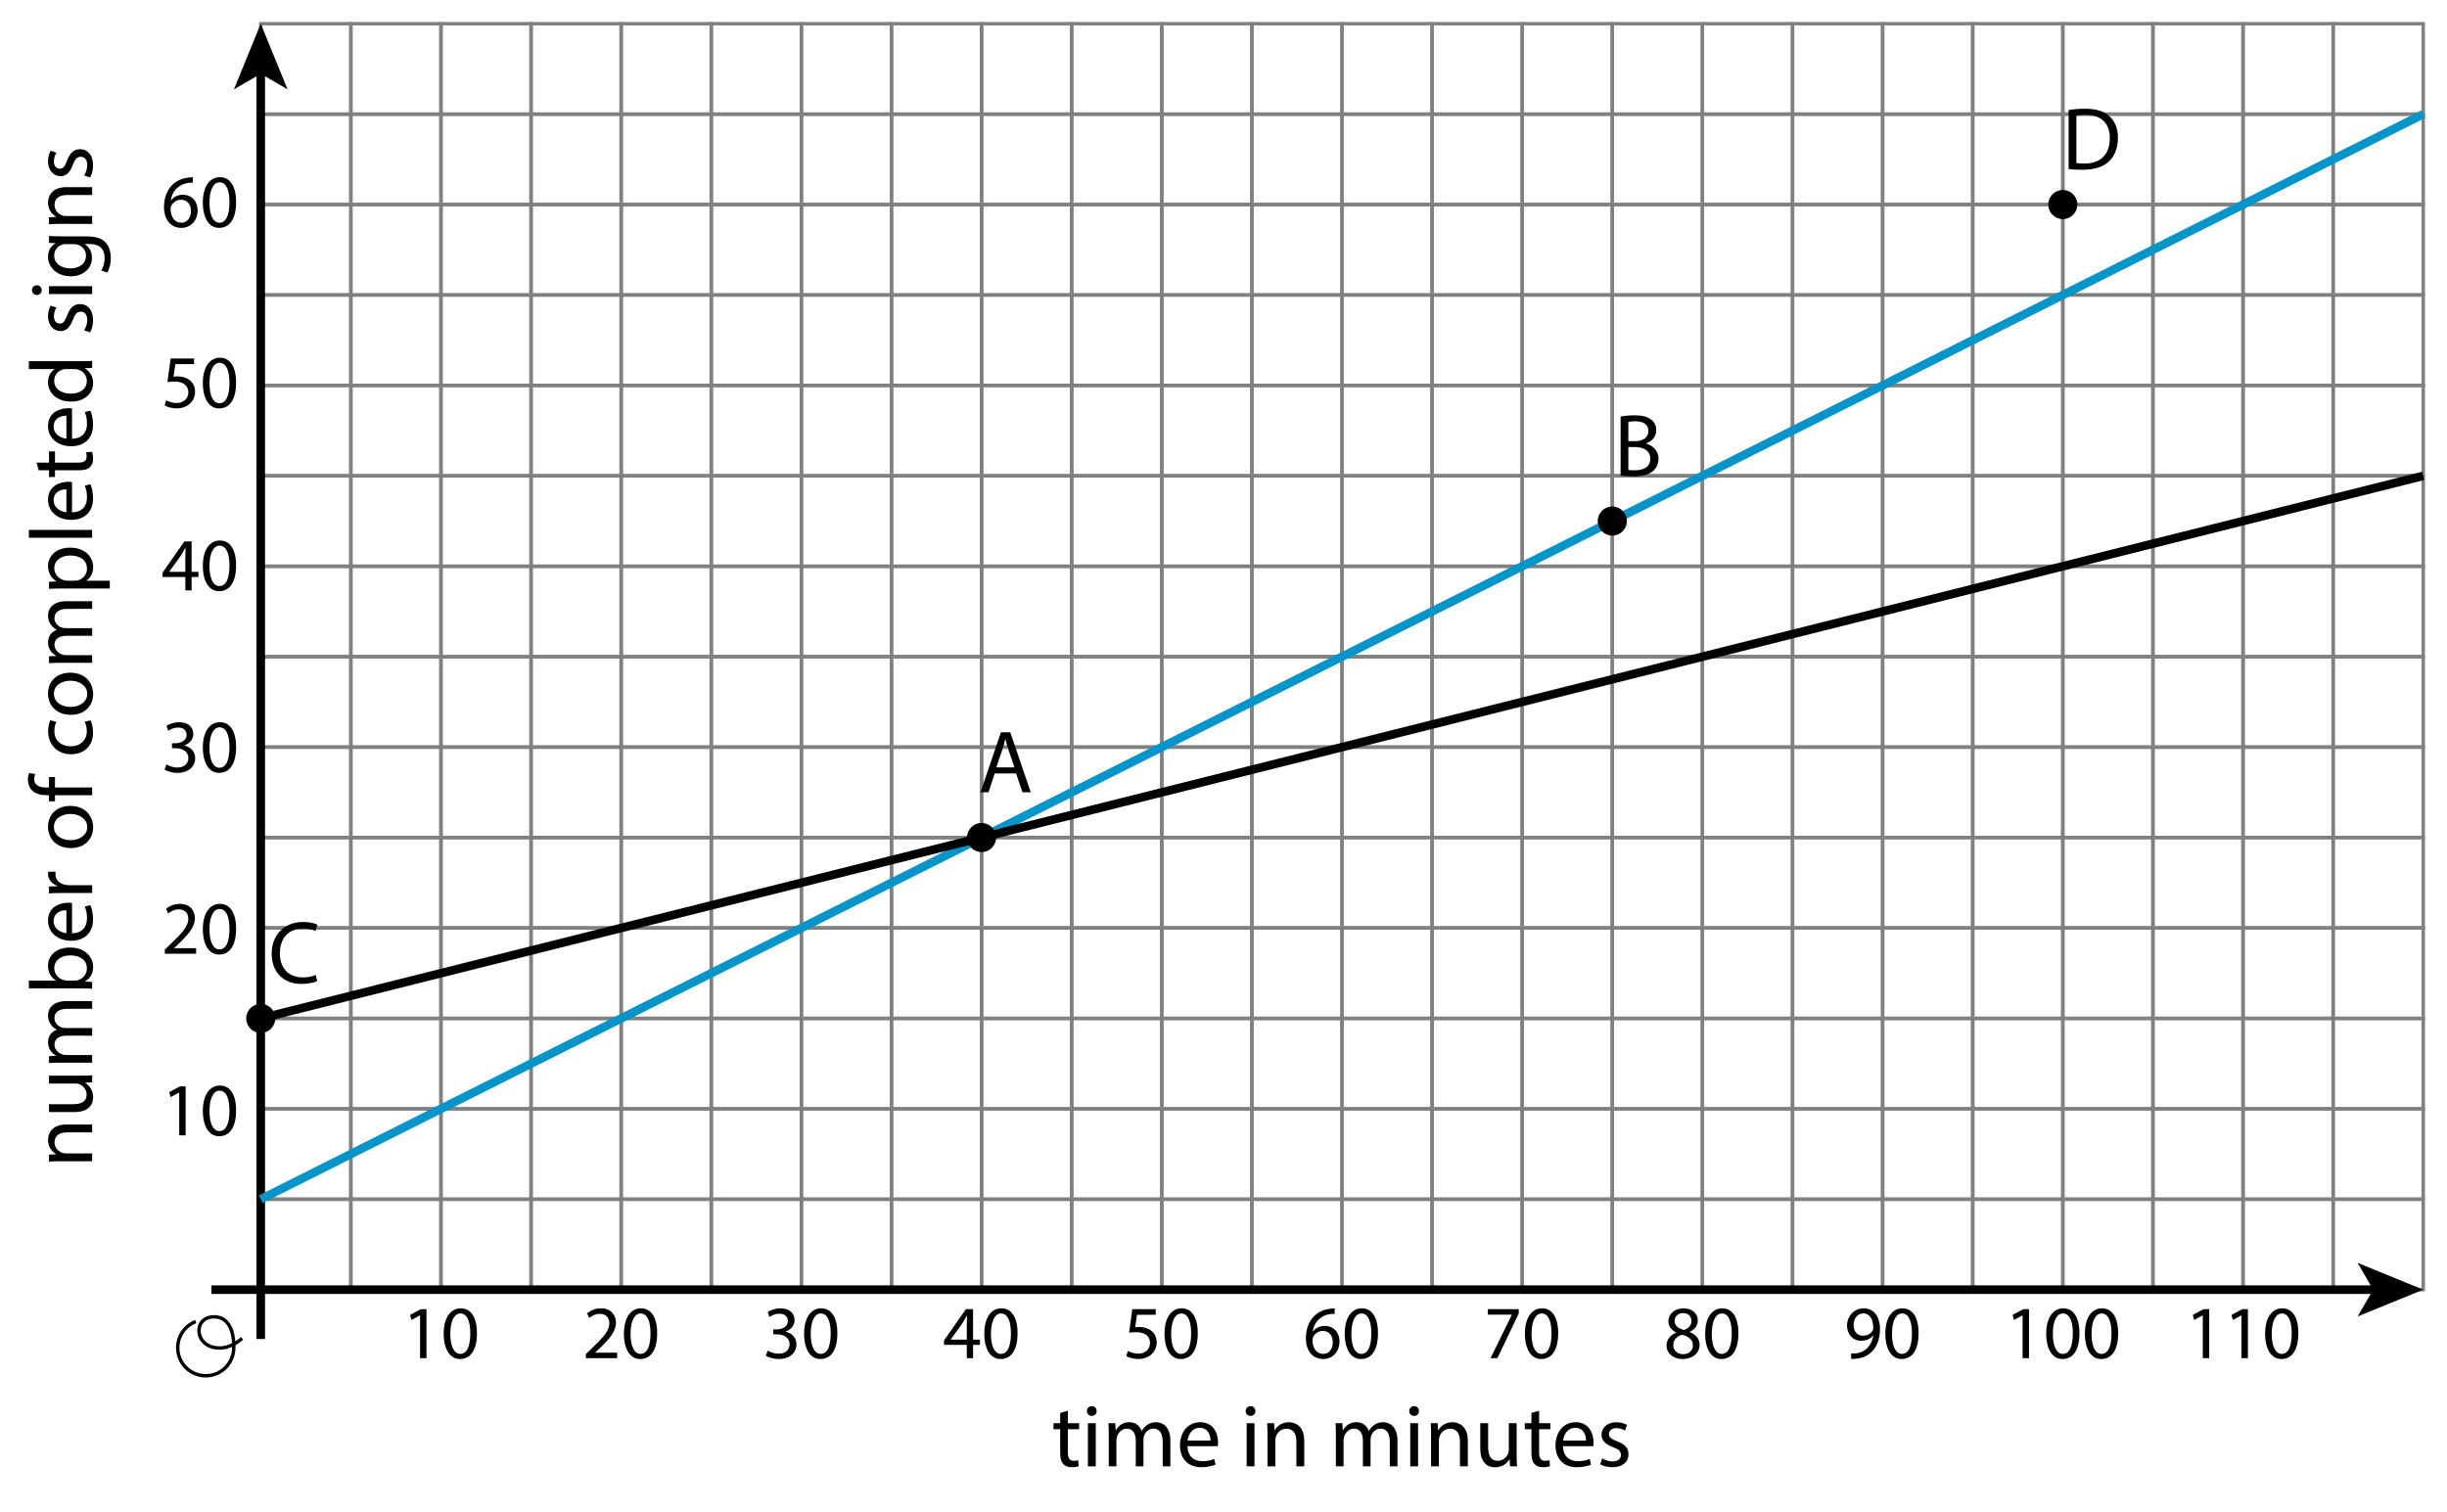 <?xml version="1.0" encoding="utf-8"?>
<!-- Generator: Adobe Illustrator 23.0.3, SVG Export Plug-In . SVG Version: 6.00 Build 0)  -->
<svg version="1.1" xmlns="http://www.w3.org/2000/svg" xmlns:xlink="http://www.w3.org/1999/xlink" x="0px" y="0px"
	 viewBox="0 0 356.88 220.56" style="enable-background:new 0 0 356.88 220.56;" xml:space="preserve">
<style type="text/css">
	.st0{fill:none;stroke:#808080;stroke-width:0.5;stroke-miterlimit:10;}
	.st1{fill:none;stroke:#000000;stroke-width:1.25;stroke-miterlimit:10;}
	.st2{fill:none;stroke:#0695C8;stroke-width:1.25;stroke-miterlimit:10;}
	.st3{fill:none;stroke:#000000;stroke-width:0.5;stroke-miterlimit:10;}
</style>
<g id="Artwork">
	<g>
		<rect x="38.029" y="3.458" class="st0" width="13.141" height="13.19"/>
		<rect x="51.17" y="3.458" class="st0" width="13.141" height="13.19"/>
		<rect x="64.311" y="3.458" class="st0" width="13.141" height="13.19"/>
		<rect x="77.452" y="3.458" class="st0" width="13.141" height="13.19"/>
		<rect x="90.593" y="3.458" class="st0" width="13.141" height="13.19"/>
		<rect x="103.734" y="3.458" class="st0" width="13.141" height="13.19"/>
		<rect x="116.875" y="3.458" class="st0" width="13.141" height="13.19"/>
		<rect x="130.016" y="3.458" class="st0" width="13.141" height="13.19"/>
		<rect x="143.157" y="3.458" class="st0" width="13.141" height="13.19"/>
		<rect x="156.298" y="3.458" class="st0" width="13.141" height="13.19"/>
		<rect x="169.439" y="3.458" class="st0" width="13.141" height="13.19"/>
		<rect x="182.581" y="3.458" class="st0" width="13.141" height="13.19"/>
		<rect x="195.722" y="3.458" class="st0" width="13.141" height="13.19"/>
		<rect x="208.863" y="3.458" class="st0" width="13.141" height="13.19"/>
		<rect x="222.004" y="3.458" class="st0" width="13.141" height="13.19"/>
		<rect x="235.145" y="3.458" class="st0" width="13.141" height="13.19"/>
		<rect x="248.286" y="3.458" class="st0" width="13.141" height="13.19"/>
		<rect x="261.427" y="3.458" class="st0" width="13.141" height="13.19"/>
		<rect x="274.568" y="3.458" class="st0" width="13.141" height="13.19"/>
		<rect x="287.709" y="3.458" class="st0" width="13.141" height="13.19"/>
		<rect x="300.85" y="3.458" class="st0" width="13.141" height="13.19"/>
		<rect x="313.991" y="3.458" class="st0" width="13.141" height="13.19"/>
		<rect x="327.132" y="3.458" class="st0" width="13.141" height="13.19"/>
		<rect x="340.273" y="3.458" class="st0" width="13.141" height="13.19"/>
		<rect x="38.029" y="16.648" class="st0" width="13.141" height="13.19"/>
		<rect x="51.17" y="16.648" class="st0" width="13.141" height="13.19"/>
		<rect x="64.311" y="16.648" class="st0" width="13.141" height="13.19"/>
		<rect x="77.452" y="16.648" class="st0" width="13.141" height="13.19"/>
		<rect x="90.593" y="16.648" class="st0" width="13.141" height="13.19"/>
		<rect x="103.734" y="16.648" class="st0" width="13.141" height="13.19"/>
		<rect x="116.875" y="16.648" class="st0" width="13.141" height="13.19"/>
		<rect x="130.016" y="16.648" class="st0" width="13.141" height="13.19"/>
		<rect x="143.157" y="16.648" class="st0" width="13.141" height="13.19"/>
		<rect x="156.298" y="16.648" class="st0" width="13.141" height="13.19"/>
		<rect x="169.439" y="16.648" class="st0" width="13.141" height="13.19"/>
		<rect x="182.581" y="16.648" class="st0" width="13.141" height="13.19"/>
		<rect x="195.722" y="16.648" class="st0" width="13.141" height="13.19"/>
		<rect x="208.863" y="16.648" class="st0" width="13.141" height="13.19"/>
		<rect x="222.004" y="16.648" class="st0" width="13.141" height="13.19"/>
		<rect x="235.145" y="16.648" class="st0" width="13.141" height="13.19"/>
		<rect x="248.286" y="16.648" class="st0" width="13.141" height="13.19"/>
		<rect x="261.427" y="16.648" class="st0" width="13.141" height="13.19"/>
		<rect x="274.568" y="16.648" class="st0" width="13.141" height="13.19"/>
		<rect x="287.709" y="16.648" class="st0" width="13.141" height="13.19"/>
		<rect x="300.85" y="16.648" class="st0" width="13.141" height="13.19"/>
		<rect x="313.991" y="16.648" class="st0" width="13.141" height="13.19"/>
		<rect x="327.132" y="16.648" class="st0" width="13.141" height="13.19"/>
		<rect x="340.273" y="16.648" class="st0" width="13.141" height="13.19"/>
		<rect x="38.029" y="29.838" class="st0" width="13.141" height="13.19"/>
		<rect x="51.17" y="29.838" class="st0" width="13.141" height="13.19"/>
		<rect x="64.311" y="29.838" class="st0" width="13.141" height="13.19"/>
		<rect x="77.452" y="29.838" class="st0" width="13.141" height="13.19"/>
		<rect x="90.593" y="29.838" class="st0" width="13.141" height="13.19"/>
		<rect x="103.734" y="29.838" class="st0" width="13.141" height="13.19"/>
		<rect x="116.875" y="29.838" class="st0" width="13.141" height="13.19"/>
		<rect x="130.016" y="29.838" class="st0" width="13.141" height="13.19"/>
		<rect x="143.157" y="29.838" class="st0" width="13.141" height="13.19"/>
		<rect x="156.298" y="29.838" class="st0" width="13.141" height="13.19"/>
		<rect x="169.439" y="29.838" class="st0" width="13.141" height="13.19"/>
		<rect x="182.581" y="29.838" class="st0" width="13.141" height="13.19"/>
		<rect x="195.722" y="29.838" class="st0" width="13.141" height="13.19"/>
		<rect x="208.863" y="29.838" class="st0" width="13.141" height="13.19"/>
		<rect x="222.004" y="29.838" class="st0" width="13.141" height="13.19"/>
		<rect x="235.145" y="29.838" class="st0" width="13.141" height="13.19"/>
		<rect x="248.286" y="29.838" class="st0" width="13.141" height="13.19"/>
		<rect x="261.427" y="29.838" class="st0" width="13.141" height="13.19"/>
		<rect x="274.568" y="29.838" class="st0" width="13.141" height="13.19"/>
		<rect x="287.709" y="29.838" class="st0" width="13.141" height="13.19"/>
		<rect x="300.85" y="29.838" class="st0" width="13.141" height="13.19"/>
		<rect x="313.991" y="29.838" class="st0" width="13.141" height="13.19"/>
		<rect x="327.132" y="29.838" class="st0" width="13.141" height="13.19"/>
		<rect x="340.273" y="29.838" class="st0" width="13.141" height="13.19"/>
		<rect x="38.029" y="43.028" class="st0" width="13.141" height="13.19"/>
		<rect x="51.17" y="43.028" class="st0" width="13.141" height="13.19"/>
		<rect x="64.311" y="43.028" class="st0" width="13.141" height="13.19"/>
		<rect x="77.452" y="43.028" class="st0" width="13.141" height="13.19"/>
		<rect x="90.593" y="43.028" class="st0" width="13.141" height="13.19"/>
		<rect x="103.734" y="43.028" class="st0" width="13.141" height="13.19"/>
		<rect x="116.875" y="43.028" class="st0" width="13.141" height="13.19"/>
		<rect x="130.016" y="43.028" class="st0" width="13.141" height="13.19"/>
		<rect x="143.157" y="43.028" class="st0" width="13.141" height="13.19"/>
		<rect x="156.298" y="43.028" class="st0" width="13.141" height="13.19"/>
		<rect x="169.439" y="43.028" class="st0" width="13.141" height="13.19"/>
		<rect x="182.581" y="43.028" class="st0" width="13.141" height="13.19"/>
		<rect x="195.722" y="43.028" class="st0" width="13.141" height="13.19"/>
		<rect x="208.863" y="43.028" class="st0" width="13.141" height="13.19"/>
		<rect x="222.004" y="43.028" class="st0" width="13.141" height="13.19"/>
		<rect x="235.145" y="43.028" class="st0" width="13.141" height="13.19"/>
		<rect x="248.286" y="43.028" class="st0" width="13.141" height="13.19"/>
		<rect x="261.427" y="43.028" class="st0" width="13.141" height="13.19"/>
		<rect x="274.568" y="43.028" class="st0" width="13.141" height="13.19"/>
		<rect x="287.709" y="43.028" class="st0" width="13.141" height="13.19"/>
		<rect x="300.85" y="43.028" class="st0" width="13.141" height="13.19"/>
		<rect x="313.991" y="43.028" class="st0" width="13.141" height="13.19"/>
		<rect x="327.132" y="43.028" class="st0" width="13.141" height="13.19"/>
		<rect x="340.273" y="43.028" class="st0" width="13.141" height="13.19"/>
		<rect x="38.029" y="56.219" class="st0" width="13.141" height="13.19"/>
		<rect x="51.17" y="56.219" class="st0" width="13.141" height="13.19"/>
		<rect x="64.311" y="56.219" class="st0" width="13.141" height="13.19"/>
		<rect x="77.452" y="56.219" class="st0" width="13.141" height="13.19"/>
		<rect x="90.593" y="56.219" class="st0" width="13.141" height="13.19"/>
		<rect x="103.734" y="56.219" class="st0" width="13.141" height="13.19"/>
		<rect x="116.875" y="56.219" class="st0" width="13.141" height="13.19"/>
		<rect x="130.016" y="56.219" class="st0" width="13.141" height="13.19"/>
		<rect x="143.157" y="56.219" class="st0" width="13.141" height="13.19"/>
		<rect x="156.298" y="56.219" class="st0" width="13.141" height="13.19"/>
		<rect x="169.439" y="56.219" class="st0" width="13.141" height="13.19"/>
		<rect x="182.581" y="56.219" class="st0" width="13.141" height="13.19"/>
		<rect x="195.722" y="56.219" class="st0" width="13.141" height="13.19"/>
		<rect x="208.863" y="56.219" class="st0" width="13.141" height="13.19"/>
		<rect x="222.004" y="56.219" class="st0" width="13.141" height="13.19"/>
		<rect x="235.145" y="56.219" class="st0" width="13.141" height="13.19"/>
		<rect x="248.286" y="56.219" class="st0" width="13.141" height="13.19"/>
		<rect x="261.427" y="56.219" class="st0" width="13.141" height="13.19"/>
		<rect x="274.568" y="56.219" class="st0" width="13.141" height="13.19"/>
		<rect x="287.709" y="56.219" class="st0" width="13.141" height="13.19"/>
		<rect x="300.85" y="56.219" class="st0" width="13.141" height="13.19"/>
		<rect x="313.991" y="56.219" class="st0" width="13.141" height="13.19"/>
		<rect x="327.132" y="56.219" class="st0" width="13.141" height="13.19"/>
		<rect x="340.273" y="56.219" class="st0" width="13.141" height="13.19"/>
		<rect x="38.029" y="69.409" class="st0" width="13.141" height="13.19"/>
		<rect x="51.17" y="69.409" class="st0" width="13.141" height="13.19"/>
		<rect x="64.311" y="69.409" class="st0" width="13.141" height="13.19"/>
		<rect x="77.452" y="69.409" class="st0" width="13.141" height="13.19"/>
		<rect x="90.593" y="69.409" class="st0" width="13.141" height="13.19"/>
		<rect x="103.734" y="69.409" class="st0" width="13.141" height="13.19"/>
		<rect x="116.875" y="69.409" class="st0" width="13.141" height="13.19"/>
		<rect x="130.016" y="69.409" class="st0" width="13.141" height="13.19"/>
		<rect x="143.157" y="69.409" class="st0" width="13.141" height="13.19"/>
		<rect x="156.298" y="69.409" class="st0" width="13.141" height="13.19"/>
		<rect x="169.439" y="69.409" class="st0" width="13.141" height="13.19"/>
		<rect x="182.581" y="69.409" class="st0" width="13.141" height="13.19"/>
		<rect x="195.722" y="69.409" class="st0" width="13.141" height="13.19"/>
		<rect x="208.863" y="69.409" class="st0" width="13.141" height="13.19"/>
		<rect x="222.004" y="69.409" class="st0" width="13.141" height="13.19"/>
		<rect x="235.145" y="69.409" class="st0" width="13.141" height="13.19"/>
		<rect x="248.286" y="69.409" class="st0" width="13.141" height="13.19"/>
		<rect x="261.427" y="69.409" class="st0" width="13.141" height="13.19"/>
		<rect x="274.568" y="69.409" class="st0" width="13.141" height="13.19"/>
		<rect x="287.709" y="69.409" class="st0" width="13.141" height="13.19"/>
		<rect x="300.85" y="69.409" class="st0" width="13.141" height="13.19"/>
		<rect x="313.991" y="69.409" class="st0" width="13.141" height="13.19"/>
		<rect x="327.132" y="69.409" class="st0" width="13.141" height="13.19"/>
		<rect x="340.273" y="69.409" class="st0" width="13.141" height="13.19"/>
		<rect x="38.029" y="82.599" class="st0" width="13.141" height="13.19"/>
		<rect x="51.17" y="82.599" class="st0" width="13.141" height="13.19"/>
		<rect x="64.311" y="82.599" class="st0" width="13.141" height="13.19"/>
		<rect x="77.452" y="82.599" class="st0" width="13.141" height="13.19"/>
		<rect x="90.593" y="82.599" class="st0" width="13.141" height="13.19"/>
		<rect x="103.734" y="82.599" class="st0" width="13.141" height="13.19"/>
		<rect x="116.875" y="82.599" class="st0" width="13.141" height="13.19"/>
		<rect x="130.016" y="82.599" class="st0" width="13.141" height="13.19"/>
		<rect x="143.157" y="82.599" class="st0" width="13.141" height="13.19"/>
		<rect x="156.298" y="82.599" class="st0" width="13.141" height="13.19"/>
		<rect x="169.439" y="82.599" class="st0" width="13.141" height="13.19"/>
		<rect x="182.581" y="82.599" class="st0" width="13.141" height="13.19"/>
		<rect x="195.722" y="82.599" class="st0" width="13.141" height="13.19"/>
		<rect x="208.863" y="82.599" class="st0" width="13.141" height="13.19"/>
		<rect x="222.004" y="82.599" class="st0" width="13.141" height="13.19"/>
		<rect x="235.145" y="82.599" class="st0" width="13.141" height="13.19"/>
		<rect x="248.286" y="82.599" class="st0" width="13.141" height="13.19"/>
		<rect x="261.427" y="82.599" class="st0" width="13.141" height="13.19"/>
		<rect x="274.568" y="82.599" class="st0" width="13.141" height="13.19"/>
		<rect x="287.709" y="82.599" class="st0" width="13.141" height="13.19"/>
		<rect x="300.85" y="82.599" class="st0" width="13.141" height="13.19"/>
		<rect x="313.991" y="82.599" class="st0" width="13.141" height="13.19"/>
		<rect x="327.132" y="82.599" class="st0" width="13.141" height="13.19"/>
		<rect x="340.273" y="82.599" class="st0" width="13.141" height="13.19"/>
		<rect x="38.029" y="95.79" class="st0" width="13.141" height="13.19"/>
		<rect x="51.17" y="95.79" class="st0" width="13.141" height="13.19"/>
		<rect x="64.311" y="95.79" class="st0" width="13.141" height="13.19"/>
		<rect x="77.452" y="95.79" class="st0" width="13.141" height="13.19"/>
		<rect x="90.593" y="95.79" class="st0" width="13.141" height="13.19"/>
		<rect x="103.734" y="95.79" class="st0" width="13.141" height="13.19"/>
		<rect x="116.875" y="95.79" class="st0" width="13.141" height="13.19"/>
		<rect x="130.016" y="95.79" class="st0" width="13.141" height="13.19"/>
		<rect x="143.157" y="95.79" class="st0" width="13.141" height="13.19"/>
		<rect x="156.298" y="95.79" class="st0" width="13.141" height="13.19"/>
		<rect x="169.439" y="95.79" class="st0" width="13.141" height="13.19"/>
		<rect x="182.581" y="95.79" class="st0" width="13.141" height="13.19"/>
		<rect x="195.722" y="95.79" class="st0" width="13.141" height="13.19"/>
		<rect x="208.863" y="95.79" class="st0" width="13.141" height="13.19"/>
		<rect x="222.004" y="95.79" class="st0" width="13.141" height="13.19"/>
		<rect x="235.145" y="95.79" class="st0" width="13.141" height="13.19"/>
		<rect x="248.286" y="95.79" class="st0" width="13.141" height="13.19"/>
		<rect x="261.427" y="95.79" class="st0" width="13.141" height="13.19"/>
		<rect x="274.568" y="95.79" class="st0" width="13.141" height="13.19"/>
		<rect x="287.709" y="95.79" class="st0" width="13.141" height="13.19"/>
		<rect x="300.85" y="95.79" class="st0" width="13.141" height="13.19"/>
		<rect x="313.991" y="95.79" class="st0" width="13.141" height="13.19"/>
		<rect x="327.132" y="95.79" class="st0" width="13.141" height="13.19"/>
		<rect x="340.273" y="95.79" class="st0" width="13.141" height="13.19"/>
		<rect x="38.029" y="108.98" class="st0" width="13.141" height="13.19"/>
		<rect x="51.17" y="108.98" class="st0" width="13.141" height="13.19"/>
		<rect x="64.311" y="108.98" class="st0" width="13.141" height="13.19"/>
		<rect x="77.452" y="108.98" class="st0" width="13.141" height="13.19"/>
		<rect x="90.593" y="108.98" class="st0" width="13.141" height="13.19"/>
		<rect x="103.734" y="108.98" class="st0" width="13.141" height="13.19"/>
		<rect x="116.875" y="108.98" class="st0" width="13.141" height="13.19"/>
		<rect x="130.016" y="108.98" class="st0" width="13.141" height="13.19"/>
		<rect x="143.157" y="108.98" class="st0" width="13.141" height="13.19"/>
		<rect x="156.298" y="108.98" class="st0" width="13.141" height="13.19"/>
		<rect x="169.439" y="108.98" class="st0" width="13.141" height="13.19"/>
		<rect x="182.581" y="108.98" class="st0" width="13.141" height="13.19"/>
		<rect x="195.722" y="108.98" class="st0" width="13.141" height="13.19"/>
		<rect x="208.863" y="108.98" class="st0" width="13.141" height="13.19"/>
		<rect x="222.004" y="108.98" class="st0" width="13.141" height="13.19"/>
		<rect x="235.145" y="108.98" class="st0" width="13.141" height="13.19"/>
		<rect x="248.286" y="108.98" class="st0" width="13.141" height="13.19"/>
		<rect x="261.427" y="108.98" class="st0" width="13.141" height="13.19"/>
		<rect x="274.568" y="108.98" class="st0" width="13.141" height="13.19"/>
		<rect x="287.709" y="108.98" class="st0" width="13.141" height="13.19"/>
		<rect x="300.85" y="108.98" class="st0" width="13.141" height="13.19"/>
		<rect x="313.991" y="108.98" class="st0" width="13.141" height="13.19"/>
		<rect x="327.132" y="108.98" class="st0" width="13.141" height="13.19"/>
		<rect x="340.273" y="108.98" class="st0" width="13.141" height="13.19"/>
		<rect x="38.029" y="122.17" class="st0" width="13.141" height="13.19"/>
		<rect x="51.17" y="122.17" class="st0" width="13.141" height="13.19"/>
		<rect x="64.311" y="122.17" class="st0" width="13.141" height="13.19"/>
		<rect x="77.452" y="122.17" class="st0" width="13.141" height="13.19"/>
		<rect x="90.593" y="122.17" class="st0" width="13.141" height="13.19"/>
		<rect x="103.734" y="122.17" class="st0" width="13.141" height="13.19"/>
		<rect x="116.875" y="122.17" class="st0" width="13.141" height="13.19"/>
		<rect x="130.016" y="122.17" class="st0" width="13.141" height="13.19"/>
		<rect x="143.157" y="122.17" class="st0" width="13.141" height="13.19"/>
		<rect x="156.298" y="122.17" class="st0" width="13.141" height="13.19"/>
		<rect x="169.439" y="122.17" class="st0" width="13.141" height="13.19"/>
		<rect x="182.581" y="122.17" class="st0" width="13.141" height="13.19"/>
		<rect x="195.722" y="122.17" class="st0" width="13.141" height="13.19"/>
		<rect x="208.863" y="122.17" class="st0" width="13.141" height="13.19"/>
		<rect x="222.004" y="122.17" class="st0" width="13.141" height="13.19"/>
		<rect x="235.145" y="122.17" class="st0" width="13.141" height="13.19"/>
		<rect x="248.286" y="122.17" class="st0" width="13.141" height="13.19"/>
		<rect x="261.427" y="122.17" class="st0" width="13.141" height="13.19"/>
		<rect x="274.568" y="122.17" class="st0" width="13.141" height="13.19"/>
		<rect x="287.709" y="122.17" class="st0" width="13.141" height="13.19"/>
		<rect x="300.85" y="122.17" class="st0" width="13.141" height="13.19"/>
		<rect x="313.991" y="122.17" class="st0" width="13.141" height="13.19"/>
		<rect x="327.132" y="122.17" class="st0" width="13.141" height="13.19"/>
		<rect x="340.273" y="122.17" class="st0" width="13.141" height="13.19"/>
		<rect x="38.029" y="135.36" class="st0" width="13.141" height="13.19"/>
		<rect x="51.17" y="135.36" class="st0" width="13.141" height="13.19"/>
		<rect x="64.311" y="135.36" class="st0" width="13.141" height="13.19"/>
		<rect x="77.452" y="135.36" class="st0" width="13.141" height="13.19"/>
		<rect x="90.593" y="135.36" class="st0" width="13.141" height="13.19"/>
		<rect x="103.734" y="135.36" class="st0" width="13.141" height="13.19"/>
		<rect x="116.875" y="135.36" class="st0" width="13.141" height="13.19"/>
		<rect x="130.016" y="135.36" class="st0" width="13.141" height="13.19"/>
		<rect x="143.157" y="135.36" class="st0" width="13.141" height="13.19"/>
		<rect x="156.298" y="135.36" class="st0" width="13.141" height="13.19"/>
		<rect x="169.439" y="135.36" class="st0" width="13.141" height="13.19"/>
		<rect x="182.581" y="135.36" class="st0" width="13.141" height="13.19"/>
		<rect x="195.722" y="135.36" class="st0" width="13.141" height="13.19"/>
		<rect x="208.863" y="135.36" class="st0" width="13.141" height="13.19"/>
		<rect x="222.004" y="135.36" class="st0" width="13.141" height="13.19"/>
		<rect x="235.145" y="135.36" class="st0" width="13.141" height="13.19"/>
		<rect x="248.286" y="135.36" class="st0" width="13.141" height="13.19"/>
		<rect x="261.427" y="135.36" class="st0" width="13.141" height="13.19"/>
		<rect x="274.568" y="135.36" class="st0" width="13.141" height="13.19"/>
		<rect x="287.709" y="135.36" class="st0" width="13.141" height="13.19"/>
		<rect x="300.85" y="135.36" class="st0" width="13.141" height="13.19"/>
		<rect x="313.991" y="135.36" class="st0" width="13.141" height="13.19"/>
		<rect x="327.132" y="135.36" class="st0" width="13.141" height="13.19"/>
		<rect x="340.273" y="135.36" class="st0" width="13.141" height="13.19"/>
		<rect x="38.029" y="148.551" class="st0" width="13.141" height="13.19"/>
		<rect x="51.17" y="148.551" class="st0" width="13.141" height="13.19"/>
		<rect x="64.311" y="148.551" class="st0" width="13.141" height="13.19"/>
		<rect x="77.452" y="148.551" class="st0" width="13.141" height="13.19"/>
		<rect x="90.593" y="148.551" class="st0" width="13.141" height="13.19"/>
		<rect x="103.734" y="148.551" class="st0" width="13.141" height="13.19"/>
		<rect x="116.875" y="148.551" class="st0" width="13.141" height="13.19"/>
		<rect x="130.016" y="148.551" class="st0" width="13.141" height="13.19"/>
		<rect x="143.157" y="148.551" class="st0" width="13.141" height="13.19"/>
		<rect x="156.298" y="148.551" class="st0" width="13.141" height="13.19"/>
		<rect x="169.439" y="148.551" class="st0" width="13.141" height="13.19"/>
		<rect x="182.581" y="148.551" class="st0" width="13.141" height="13.19"/>
		<rect x="195.722" y="148.551" class="st0" width="13.141" height="13.19"/>
		<rect x="208.863" y="148.551" class="st0" width="13.141" height="13.19"/>
		<rect x="222.004" y="148.551" class="st0" width="13.141" height="13.19"/>
		<rect x="235.145" y="148.551" class="st0" width="13.141" height="13.19"/>
		<rect x="248.286" y="148.551" class="st0" width="13.141" height="13.19"/>
		<rect x="261.427" y="148.551" class="st0" width="13.141" height="13.19"/>
		<rect x="274.568" y="148.551" class="st0" width="13.141" height="13.19"/>
		<rect x="287.709" y="148.551" class="st0" width="13.141" height="13.19"/>
		<rect x="300.85" y="148.551" class="st0" width="13.141" height="13.19"/>
		<rect x="313.991" y="148.551" class="st0" width="13.141" height="13.19"/>
		<rect x="327.132" y="148.551" class="st0" width="13.141" height="13.19"/>
		<rect x="340.273" y="148.551" class="st0" width="13.141" height="13.19"/>
		<rect x="38.029" y="161.741" class="st0" width="13.141" height="13.19"/>
		<rect x="51.17" y="161.741" class="st0" width="13.141" height="13.19"/>
		<rect x="64.311" y="161.741" class="st0" width="13.141" height="13.19"/>
		<rect x="77.452" y="161.741" class="st0" width="13.141" height="13.19"/>
		<rect x="90.593" y="161.741" class="st0" width="13.141" height="13.19"/>
		<rect x="103.734" y="161.741" class="st0" width="13.141" height="13.19"/>
		<rect x="116.875" y="161.741" class="st0" width="13.141" height="13.19"/>
		<rect x="130.016" y="161.741" class="st0" width="13.141" height="13.19"/>
		<rect x="143.157" y="161.741" class="st0" width="13.141" height="13.19"/>
		<rect x="156.298" y="161.741" class="st0" width="13.141" height="13.19"/>
		<rect x="169.439" y="161.741" class="st0" width="13.141" height="13.19"/>
		<rect x="182.581" y="161.741" class="st0" width="13.141" height="13.19"/>
		<rect x="195.722" y="161.741" class="st0" width="13.141" height="13.19"/>
		<rect x="208.863" y="161.741" class="st0" width="13.141" height="13.19"/>
		<rect x="222.004" y="161.741" class="st0" width="13.141" height="13.19"/>
		<rect x="235.145" y="161.741" class="st0" width="13.141" height="13.19"/>
		<rect x="248.286" y="161.741" class="st0" width="13.141" height="13.19"/>
		<rect x="261.427" y="161.741" class="st0" width="13.141" height="13.19"/>
		<rect x="274.568" y="161.741" class="st0" width="13.141" height="13.19"/>
		<rect x="287.709" y="161.741" class="st0" width="13.141" height="13.19"/>
		<rect x="300.85" y="161.741" class="st0" width="13.141" height="13.19"/>
		<rect x="313.991" y="161.741" class="st0" width="13.141" height="13.19"/>
		<rect x="327.132" y="161.741" class="st0" width="13.141" height="13.19"/>
		<rect x="340.273" y="161.741" class="st0" width="13.141" height="13.19"/>
		<rect x="38.029" y="174.931" class="st0" width="13.141" height="13.19"/>
		<rect x="51.17" y="174.931" class="st0" width="13.141" height="13.19"/>
		<rect x="64.311" y="174.931" class="st0" width="13.141" height="13.19"/>
		<rect x="77.452" y="174.931" class="st0" width="13.141" height="13.19"/>
		<rect x="90.593" y="174.931" class="st0" width="13.141" height="13.19"/>
		<rect x="103.734" y="174.931" class="st0" width="13.141" height="13.19"/>
		<rect x="116.875" y="174.931" class="st0" width="13.141" height="13.19"/>
		<rect x="130.016" y="174.931" class="st0" width="13.141" height="13.19"/>
		<rect x="143.157" y="174.931" class="st0" width="13.141" height="13.19"/>
		<rect x="156.298" y="174.931" class="st0" width="13.141" height="13.19"/>
		<rect x="169.439" y="174.931" class="st0" width="13.141" height="13.19"/>
		<rect x="182.581" y="174.931" class="st0" width="13.141" height="13.19"/>
		<rect x="195.722" y="174.931" class="st0" width="13.141" height="13.19"/>
		<rect x="208.863" y="174.931" class="st0" width="13.141" height="13.19"/>
		<rect x="222.004" y="174.931" class="st0" width="13.141" height="13.19"/>
		<rect x="235.145" y="174.931" class="st0" width="13.141" height="13.19"/>
		<rect x="248.286" y="174.931" class="st0" width="13.141" height="13.19"/>
		<rect x="261.427" y="174.931" class="st0" width="13.141" height="13.19"/>
		<rect x="274.568" y="174.931" class="st0" width="13.141" height="13.19"/>
		<rect x="287.709" y="174.931" class="st0" width="13.141" height="13.19"/>
		<rect x="300.85" y="174.931" class="st0" width="13.141" height="13.19"/>
		<rect x="313.991" y="174.931" class="st0" width="13.141" height="13.19"/>
		<rect x="327.132" y="174.931" class="st0" width="13.141" height="13.19"/>
		<rect x="340.273" y="174.931" class="st0" width="13.141" height="13.19"/>
	</g>
	<g>
		<g>
			<line class="st1" x1="38.029" y1="10.253" x2="38.029" y2="195.319"/>
			<g>
				<polygon points="38.029,3.458 34.116,13.034 38.029,10.762 41.941,13.034 				"/>
			</g>
		</g>
	</g>
	<g>
		<g>
			<line class="st1" x1="346.619" y1="188.121" x2="30.831" y2="188.121"/>
			<g>
				<polygon points="353.414,188.121 343.838,184.208 346.111,188.121 343.838,192.033 				"/>
			</g>
		</g>
	</g>
	<line class="st2" x1="38.029" y1="174.931" x2="353.414" y2="16.648"/>
	<line class="st1" x1="38.029" y1="148.551" x2="353.414" y2="69.409"/>
	<circle cx="38.029" cy="148.551" r="2.122"/>
	<circle cx="143.157" cy="122.17" r="2.122"/>
	<circle cx="235.145" cy="76.004" r="2.122"/>
	<circle cx="300.85" cy="29.838" r="2.122"/>
</g>
<g id="Type">
	<g>
		<path d="M61.264,191.867h-0.022l-1.243,0.671l-0.187-0.737l1.562-0.836H62.2v7.151h-0.936V191.867z"/>
		<path d="M69.559,194.464c0,2.431-0.902,3.773-2.486,3.773c-1.397,0-2.343-1.309-2.365-3.675c0-2.398,1.034-3.718,2.486-3.718
			C68.701,190.844,69.559,192.187,69.559,194.464z M65.675,194.574c0,1.859,0.572,2.916,1.452,2.916c0.99,0,1.463-1.155,1.463-2.981
			c0-1.76-0.451-2.916-1.452-2.916C66.292,191.592,65.675,192.626,65.675,194.574z"/>
	</g>
	<g>
		<path d="M26.139,159.367h-0.022l-1.243,0.671l-0.187-0.737l1.562-0.836h0.825v7.151h-0.936V159.367z"/>
		<path d="M34.433,161.964c0,2.431-0.902,3.773-2.486,3.773c-1.397,0-2.343-1.309-2.365-3.675c0-2.398,1.034-3.718,2.486-3.718
			C33.575,158.344,34.433,159.687,34.433,161.964z M30.55,162.074c0,1.859,0.572,2.916,1.452,2.916c0.99,0,1.463-1.155,1.463-2.981
			c0-1.76-0.451-2.916-1.452-2.916C31.166,159.092,30.55,160.126,30.55,162.074z"/>
	</g>
	<g>
		<path d="M85.445,198.116v-0.594l0.759-0.737c1.826-1.738,2.651-2.663,2.662-3.741c0-0.726-0.352-1.397-1.419-1.397
			c-0.649,0-1.188,0.33-1.519,0.605l-0.308-0.682c0.495-0.418,1.199-0.726,2.024-0.726c1.541,0,2.189,1.056,2.189,2.079
			c0,1.32-0.957,2.388-2.464,3.84l-0.572,0.528v0.022h3.212v0.803H85.445z"/>
		<path d="M95.841,194.464c0,2.431-0.902,3.773-2.486,3.773c-1.397,0-2.343-1.309-2.365-3.675c0-2.398,1.034-3.718,2.486-3.718
			C94.983,190.844,95.841,192.187,95.841,194.464z M91.958,194.574c0,1.859,0.572,2.916,1.452,2.916c0.99,0,1.463-1.155,1.463-2.981
			c0-1.76-0.451-2.916-1.452-2.916C92.574,191.592,91.958,192.626,91.958,194.574z"/>
	</g>
	<g>
		<path d="M24.038,139.116v-0.594l0.759-0.737c1.826-1.738,2.651-2.663,2.662-3.741c0-0.726-0.352-1.397-1.419-1.397
			c-0.649,0-1.188,0.33-1.519,0.605l-0.308-0.682c0.495-0.418,1.199-0.726,2.024-0.726c1.541,0,2.189,1.056,2.189,2.079
			c0,1.32-0.957,2.388-2.464,3.84l-0.572,0.528v0.022h3.212v0.803H24.038z"/>
		<path d="M34.433,135.464c0,2.431-0.902,3.773-2.486,3.773c-1.397,0-2.343-1.309-2.365-3.675c0-2.398,1.034-3.718,2.486-3.718
			C33.575,131.844,34.433,133.187,34.433,135.464z M30.55,135.574c0,1.859,0.572,2.916,1.452,2.916c0.99,0,1.463-1.155,1.463-2.981
			c0-1.76-0.451-2.916-1.452-2.916C31.166,132.592,30.55,133.626,30.55,135.574z"/>
	</g>
	<g>
		<path d="M111.958,197.005c0.275,0.176,0.913,0.451,1.584,0.451c1.243,0,1.628-0.792,1.617-1.386
			c-0.011-1.001-0.913-1.43-1.849-1.43h-0.539v-0.726h0.539c0.704,0,1.595-0.363,1.595-1.21c0-0.572-0.363-1.078-1.254-1.078
			c-0.572,0-1.122,0.253-1.43,0.473l-0.253-0.704c0.374-0.275,1.1-0.55,1.87-0.55c1.408,0,2.046,0.836,2.046,1.705
			c0,0.737-0.44,1.364-1.32,1.683v0.022c0.88,0.176,1.595,0.836,1.595,1.837c0,1.145-0.891,2.146-2.607,2.146
			c-0.803,0-1.507-0.253-1.859-0.484L111.958,197.005z"/>
		<path d="M122.123,194.464c0,2.431-0.902,3.773-2.486,3.773c-1.397,0-2.343-1.309-2.365-3.675c0-2.398,1.034-3.718,2.486-3.718
			C121.265,190.844,122.123,192.187,122.123,194.464z M118.239,194.574c0,1.859,0.572,2.916,1.452,2.916
			c0.99,0,1.463-1.155,1.463-2.981c0-1.76-0.451-2.916-1.452-2.916C118.855,191.592,118.239,192.626,118.239,194.574z"/>
	</g>
	<g>
		<path d="M24.269,111.505c0.275,0.176,0.913,0.451,1.584,0.451c1.243,0,1.628-0.792,1.617-1.386
			c-0.011-1.001-0.913-1.43-1.849-1.43h-0.539v-0.726h0.539c0.704,0,1.595-0.363,1.595-1.21c0-0.572-0.363-1.078-1.254-1.078
			c-0.572,0-1.122,0.253-1.43,0.473l-0.253-0.704c0.374-0.275,1.1-0.55,1.87-0.55c1.408,0,2.046,0.836,2.046,1.705
			c0,0.737-0.44,1.364-1.32,1.683v0.022c0.88,0.176,1.595,0.836,1.595,1.837c0,1.145-0.891,2.146-2.607,2.146
			c-0.803,0-1.507-0.253-1.859-0.484L24.269,111.505z"/>
		<path d="M34.433,108.964c0,2.431-0.902,3.773-2.486,3.773c-1.397,0-2.343-1.309-2.365-3.675c0-2.398,1.034-3.718,2.486-3.718
			C33.575,105.344,34.433,106.687,34.433,108.964z M30.55,109.074c0,1.859,0.572,2.916,1.452,2.916c0.99,0,1.463-1.155,1.463-2.981
			c0-1.76-0.451-2.916-1.452-2.916C31.166,106.092,30.55,107.126,30.55,109.074z"/>
	</g>
	<g>
		<path d="M141.002,198.116v-1.947h-3.322v-0.638l3.19-4.565h1.045v4.444h1.001v0.759h-1.001v1.947H141.002z M141.002,195.41v-2.387
			c0-0.374,0.011-0.748,0.033-1.122h-0.033c-0.22,0.418-0.396,0.726-0.594,1.056l-1.75,2.431v0.022H141.002z"/>
		<path d="M148.405,194.464c0,2.431-0.902,3.773-2.486,3.773c-1.397,0-2.343-1.309-2.365-3.675c0-2.398,1.034-3.718,2.486-3.718
			C147.547,190.844,148.405,192.187,148.405,194.464z M144.522,194.574c0,1.859,0.572,2.916,1.452,2.916
			c0.99,0,1.463-1.155,1.463-2.981c0-1.76-0.451-2.916-1.452-2.916C145.138,191.592,144.522,192.626,144.522,194.574z"/>
	</g>
	<g>
		<path d="M27.03,86.116v-1.947h-3.322v-0.638l3.19-4.565h1.045v4.444h1.001v0.759h-1.001v1.947H27.03z M27.03,83.41v-2.387
			c0-0.374,0.011-0.748,0.033-1.122H27.03c-0.22,0.418-0.396,0.726-0.594,1.056l-1.75,2.431v0.022H27.03z"/>
		<path d="M34.433,82.464c0,2.431-0.902,3.773-2.486,3.773c-1.397,0-2.343-1.309-2.365-3.675c0-2.398,1.034-3.718,2.486-3.718
			C33.575,78.844,34.433,80.187,34.433,82.464z M30.55,82.574c0,1.859,0.572,2.916,1.452,2.916c0.99,0,1.463-1.155,1.463-2.981
			c0-1.76-0.451-2.916-1.452-2.916C31.166,79.592,30.55,80.626,30.55,82.574z"/>
	</g>
	<g>
		<path d="M168.56,191.779h-2.729l-0.275,1.837c0.165-0.022,0.319-0.044,0.583-0.044c0.55,0,1.1,0.121,1.541,0.385
			c0.561,0.319,1.023,0.935,1.023,1.837c0,1.397-1.111,2.442-2.663,2.442c-0.781,0-1.441-0.22-1.782-0.44l0.242-0.737
			c0.297,0.176,0.88,0.396,1.529,0.396c0.913,0,1.694-0.594,1.694-1.551c-0.011-0.924-0.627-1.584-2.058-1.584
			c-0.407,0-0.726,0.044-0.99,0.077l0.462-3.432h3.421V191.779z"/>
		<path d="M174.687,194.464c0,2.431-0.902,3.773-2.486,3.773c-1.397,0-2.343-1.309-2.365-3.675c0-2.398,1.034-3.718,2.486-3.718
			C173.829,190.844,174.687,192.187,174.687,194.464z M170.804,194.574c0,1.859,0.572,2.916,1.452,2.916
			c0.99,0,1.463-1.155,1.463-2.981c0-1.76-0.451-2.916-1.452-2.916C171.42,191.592,170.804,192.626,170.804,194.574z"/>
	</g>
	<g>
		<path d="M28.306,53.113h-2.729l-0.275,1.837c0.165-0.022,0.319-0.044,0.583-0.044c0.55,0,1.1,0.121,1.541,0.385
			c0.561,0.319,1.023,0.935,1.023,1.837c0,1.397-1.111,2.442-2.663,2.442c-0.781,0-1.441-0.22-1.782-0.44l0.242-0.737
			c0.297,0.176,0.88,0.396,1.529,0.396c0.913,0,1.694-0.594,1.694-1.551c-0.011-0.924-0.627-1.584-2.058-1.584
			c-0.407,0-0.726,0.044-0.99,0.077l0.462-3.432h3.421V53.113z"/>
		<path d="M34.433,55.797c0,2.431-0.902,3.773-2.486,3.773c-1.397,0-2.343-1.309-2.365-3.675c0-2.398,1.034-3.718,2.486-3.718
			C33.575,52.178,34.433,53.52,34.433,55.797z M30.55,55.907c0,1.859,0.572,2.916,1.452,2.916c0.99,0,1.463-1.155,1.463-2.981
			c0-1.76-0.451-2.916-1.452-2.916C31.166,52.926,30.55,53.96,30.55,55.907z"/>
	</g>
	<g>
		<path d="M194.655,191.647c-0.198-0.011-0.451,0-0.726,0.044c-1.518,0.253-2.321,1.364-2.486,2.541h0.033
			c0.341-0.451,0.936-0.825,1.728-0.825c1.265,0,2.156,0.913,2.156,2.31c0,1.309-0.891,2.52-2.376,2.52
			c-1.529,0-2.53-1.188-2.53-3.047c0-1.408,0.506-2.52,1.21-3.224c0.594-0.583,1.386-0.946,2.288-1.056
			c0.286-0.044,0.528-0.055,0.704-0.055V191.647z M194.38,195.773c0-1.023-0.583-1.639-1.474-1.639c-0.583,0-1.123,0.363-1.386,0.88
			c-0.066,0.11-0.11,0.253-0.11,0.429c0.022,1.177,0.561,2.046,1.573,2.046C193.819,197.489,194.38,196.796,194.38,195.773z"/>
		<path d="M200.969,194.464c0,2.431-0.902,3.773-2.486,3.773c-1.397,0-2.343-1.309-2.365-3.675c0-2.398,1.034-3.718,2.486-3.718
			C200.111,190.844,200.969,192.187,200.969,194.464z M197.086,194.574c0,1.859,0.572,2.916,1.452,2.916
			c0.99,0,1.463-1.155,1.463-2.981c0-1.76-0.451-2.916-1.452-2.916C197.702,191.592,197.086,192.626,197.086,194.574z"/>
	</g>
	<g>
		<path d="M28.119,26.647c-0.198-0.011-0.451,0-0.726,0.044c-1.518,0.253-2.321,1.364-2.486,2.541h0.033
			c0.341-0.451,0.936-0.825,1.728-0.825c1.265,0,2.156,0.913,2.156,2.31c0,1.309-0.891,2.52-2.376,2.52
			c-1.529,0-2.53-1.188-2.53-3.047c0-1.408,0.506-2.52,1.21-3.224c0.594-0.583,1.386-0.946,2.288-1.056
			c0.286-0.044,0.528-0.055,0.704-0.055V26.647z M27.844,30.773c0-1.023-0.583-1.639-1.474-1.639c-0.583,0-1.123,0.363-1.386,0.88
			c-0.066,0.11-0.11,0.253-0.11,0.429c0.022,1.177,0.561,2.046,1.573,2.046C27.283,32.489,27.844,31.796,27.844,30.773z"/>
		<path d="M34.433,29.464c0,2.431-0.902,3.773-2.486,3.773c-1.397,0-2.343-1.309-2.365-3.675c0-2.398,1.034-3.718,2.486-3.718
			C33.575,25.844,34.433,27.187,34.433,29.464z M30.55,29.574c0,1.859,0.572,2.916,1.452,2.916c0.99,0,1.463-1.155,1.463-2.981
			c0-1.76-0.451-2.916-1.452-2.916C31.166,26.592,30.55,27.626,30.55,29.574z"/>
	</g>
	<g>
		<path d="M221.498,190.965v0.638l-3.113,6.513h-1.001l3.103-6.326v-0.022h-3.499v-0.803H221.498z"/>
		<path d="M227.251,194.464c0,2.431-0.902,3.773-2.486,3.773c-1.397,0-2.343-1.309-2.365-3.675c0-2.398,1.034-3.718,2.486-3.718
			C226.393,190.844,227.251,192.187,227.251,194.464z M223.368,194.574c0,1.859,0.572,2.916,1.452,2.916
			c0.99,0,1.463-1.155,1.463-2.981c0-1.76-0.451-2.916-1.452-2.916C223.984,191.592,223.368,192.626,223.368,194.574z"/>
	</g>
	<g>
		<path d="M243.05,196.301c0-0.902,0.539-1.54,1.419-1.914l-0.011-0.033c-0.792-0.374-1.133-0.99-1.133-1.606
			c0-1.133,0.957-1.903,2.211-1.903c1.386,0,2.079,0.869,2.079,1.76c0,0.605-0.297,1.254-1.177,1.672v0.033
			c0.891,0.352,1.441,0.979,1.441,1.848c0,1.243-1.067,2.08-2.432,2.08C243.952,198.237,243.05,197.346,243.05,196.301z
			 M246.901,196.257c0-0.869-0.605-1.287-1.573-1.562c-0.836,0.242-1.288,0.792-1.288,1.474c-0.033,0.726,0.517,1.364,1.431,1.364
			C246.34,197.533,246.901,196.994,246.901,196.257z M244.238,192.682c0,0.715,0.539,1.1,1.364,1.32
			c0.616-0.209,1.089-0.649,1.089-1.298c0-0.572-0.341-1.167-1.21-1.167C244.678,191.537,244.238,192.065,244.238,192.682z"/>
		<path d="M253.534,194.464c0,2.431-0.902,3.773-2.486,3.773c-1.397,0-2.343-1.309-2.365-3.675c0-2.398,1.034-3.718,2.486-3.718
			C252.676,190.844,253.534,192.187,253.534,194.464z M249.65,194.574c0,1.859,0.572,2.916,1.452,2.916
			c0.99,0,1.463-1.155,1.463-2.981c0-1.76-0.451-2.916-1.452-2.916C250.267,191.592,249.65,192.626,249.65,194.574z"/>
	</g>
	<g>
		<path d="M269.981,197.434c0.209,0.022,0.451,0,0.781-0.033c0.561-0.077,1.089-0.308,1.496-0.693
			c0.473-0.429,0.814-1.056,0.946-1.903h-0.033c-0.396,0.484-0.968,0.77-1.683,0.77c-1.287,0-2.112-0.968-2.112-2.189
			c0-1.354,0.979-2.542,2.442-2.542c1.463,0,2.365,1.188,2.365,3.014c0,1.573-0.528,2.674-1.232,3.355
			c-0.55,0.539-1.309,0.869-2.079,0.958c-0.352,0.055-0.66,0.066-0.891,0.055V197.434z M270.333,193.319
			c0,0.891,0.539,1.519,1.375,1.519c0.649,0,1.155-0.319,1.408-0.748c0.055-0.088,0.088-0.198,0.088-0.352
			c0-1.221-0.451-2.157-1.463-2.157C270.916,191.581,270.333,192.308,270.333,193.319z"/>
		<path d="M279.815,194.464c0,2.431-0.902,3.773-2.486,3.773c-1.397,0-2.343-1.309-2.365-3.675c0-2.398,1.034-3.718,2.486-3.718
			C278.958,190.844,279.815,192.187,279.815,194.464z M275.932,194.574c0,1.859,0.572,2.916,1.452,2.916
			c0.99,0,1.463-1.155,1.463-2.981c0-1.76-0.451-2.916-1.452-2.916C276.548,191.592,275.932,192.626,275.932,194.574z"/>
	</g>
	<g>
		<path d="M294.982,191.867h-0.022l-1.243,0.671l-0.187-0.737l1.562-0.836h0.825v7.151h-0.936V191.867z"/>
		<path d="M303.276,194.464c0,2.431-0.901,3.773-2.486,3.773c-1.396,0-2.343-1.309-2.365-3.675c0-2.398,1.034-3.718,2.486-3.718
			C302.419,190.844,303.276,192.187,303.276,194.464z M299.394,194.574c0,1.859,0.572,2.916,1.452,2.916
			c0.99,0,1.463-1.155,1.463-2.981c0-1.76-0.451-2.916-1.452-2.916C300.01,191.592,299.394,192.626,299.394,194.574z"/>
		<path d="M308.92,194.464c0,2.431-0.902,3.773-2.486,3.773c-1.397,0-2.344-1.309-2.365-3.675c0-2.398,1.034-3.718,2.486-3.718
			C308.062,190.844,308.92,192.187,308.92,194.464z M305.036,194.574c0,1.859,0.572,2.916,1.452,2.916
			c0.99,0,1.464-1.155,1.464-2.981c0-1.76-0.451-2.916-1.452-2.916C305.652,191.592,305.036,192.626,305.036,194.574z"/>
	</g>
	<g>
		<path d="M321.264,191.867h-0.022l-1.243,0.671l-0.187-0.737l1.562-0.836h0.825v7.151h-0.936V191.867z"/>
		<path d="M326.907,191.867h-0.022l-1.243,0.671l-0.187-0.737l1.562-0.836h0.825v7.151h-0.936V191.867z"/>
		<path d="M335.202,194.464c0,2.431-0.902,3.773-2.486,3.773c-1.397,0-2.343-1.309-2.365-3.675c0-2.398,1.034-3.718,2.486-3.718
			C334.344,190.844,335.202,192.187,335.202,194.464z M331.318,194.574c0,1.859,0.572,2.916,1.452,2.916
			c0.99,0,1.463-1.155,1.463-2.981c0-1.76-0.451-2.916-1.452-2.916C331.935,191.592,331.318,192.626,331.318,194.574z"/>
	</g>
	<g>
		<path d="M8.851,169.388c-0.65,0-1.183,0.013-1.703,0.052v-1.014l1.04-0.065v-0.026c-0.598-0.312-1.183-1.04-1.183-2.08
			c0-0.871,0.52-2.223,2.678-2.223h3.757v1.144H9.813c-1.014,0-1.859,0.377-1.859,1.456c0,0.754,0.533,1.339,1.17,1.534
			c0.143,0.052,0.338,0.078,0.533,0.078h3.783v1.144H8.851z"/>
		<path d="M11.724,156.908c0.65,0,1.222-0.013,1.716-0.052v1.014l-1.027,0.065v0.026c0.507,0.299,1.17,0.962,1.17,2.08
			c0,0.988-0.546,2.171-2.756,2.171H7.148v-1.144h3.484c1.196,0,2.002-0.364,2.002-1.404c0-0.767-0.533-1.3-1.04-1.508
			c-0.169-0.065-0.377-0.104-0.585-0.104H7.148v-1.144H11.724z"/>
		<path d="M8.851,155.01c-0.65,0-1.183,0.013-1.703,0.052v-1.001l1.014-0.052v-0.039c-0.598-0.351-1.157-0.936-1.157-1.976
			c0-0.858,0.52-1.508,1.261-1.781v-0.026c-0.351-0.195-0.624-0.442-0.819-0.702c-0.286-0.377-0.442-0.793-0.442-1.391
			c0-0.832,0.546-2.067,2.73-2.067h3.705v1.118H9.878c-1.209,0-1.937,0.442-1.937,1.365c0,0.65,0.481,1.157,1.04,1.352
			c0.156,0.052,0.364,0.091,0.572,0.091h3.887v1.118H9.67c-1.001,0-1.729,0.442-1.729,1.313c0,0.715,0.572,1.235,1.144,1.417
			c0.169,0.065,0.364,0.091,0.559,0.091h3.796v1.118H8.851z"/>
		<path d="M13.44,144.22c-0.429-0.026-1.066-0.052-1.625-0.052H4.209v-1.131h3.952v-0.026c-0.702-0.403-1.157-1.131-1.157-2.145
			c0-1.56,1.3-2.665,3.211-2.652c2.249,0,3.367,1.417,3.367,2.821c0,0.91-0.351,1.638-1.183,2.106v0.039l1.04,0.052V144.22z
			 M10.918,143.037c0.143,0,0.286-0.026,0.416-0.052c0.793-0.221,1.339-0.884,1.339-1.716c0-1.196-0.975-1.911-2.418-1.911
			c-1.261,0-2.34,0.65-2.34,1.872c0,0.78,0.533,1.508,1.404,1.742c0.13,0.026,0.286,0.065,0.468,0.065H10.918z"/>
		<path d="M10.502,136.134c1.547-0.026,2.184-1.014,2.184-2.158c0-0.819-0.143-1.313-0.325-1.742l0.819-0.195
			c0.182,0.403,0.39,1.092,0.39,2.093c0,1.938-1.274,3.094-3.172,3.094c-1.898,0-3.393-1.118-3.393-2.951
			c0-2.054,1.807-2.6,2.964-2.6c0.234,0,0.416,0.026,0.533,0.039V136.134z M9.683,132.78c-0.728-0.013-1.859,0.299-1.859,1.586
			c0,1.157,1.066,1.664,1.859,1.755V132.78z"/>
		<path d="M9.111,130.258c-0.741,0-1.378,0.013-1.963,0.052v-1.001l1.235-0.039v-0.052c-0.845-0.286-1.378-0.975-1.378-1.742
			c0-0.13,0.013-0.221,0.039-0.325h1.079c-0.026,0.117-0.039,0.234-0.039,0.39c0,0.806,0.611,1.378,1.469,1.534
			c0.156,0.026,0.338,0.052,0.533,0.052h3.354v1.131H9.111z"/>
		<path d="M10.242,117.558c2.327,0,3.341,1.612,3.341,3.133c0,1.703-1.248,3.016-3.237,3.016c-2.106,0-3.341-1.378-3.341-3.12
			C7.005,118.779,8.318,117.558,10.242,117.558z M10.307,122.55c1.378,0,2.418-0.793,2.418-1.911c0-1.092-1.027-1.911-2.444-1.911
			c-1.066,0-2.418,0.533-2.418,1.885C7.863,121.965,9.111,122.55,10.307,122.55z"/>
		<path d="M13.44,115.998H8.019v0.884H7.148v-0.884H6.849c-0.884,0-1.69-0.195-2.197-0.728c-0.416-0.429-0.585-1.001-0.585-1.534
			c0-0.403,0.091-0.754,0.182-0.975l0.884,0.156c-0.078,0.169-0.143,0.403-0.143,0.728c0,0.975,0.858,1.222,1.82,1.222h0.338v-1.521
			h0.871v1.521h5.421V115.998z"/>
		<path d="M13.206,105.078c0.156,0.299,0.364,0.962,0.364,1.807c0,1.898-1.287,3.133-3.211,3.133c-1.937,0-3.341-1.326-3.341-3.38
			c0-0.676,0.169-1.274,0.325-1.586l0.884,0.26c-0.156,0.273-0.299,0.702-0.299,1.326c0,1.443,1.066,2.223,2.379,2.223
			c1.456,0,2.353-0.936,2.353-2.184c0-0.65-0.169-1.079-0.312-1.404L13.206,105.078z"/>
		<path d="M10.242,98.124c2.327,0,3.341,1.612,3.341,3.133c0,1.703-1.248,3.016-3.237,3.016c-2.106,0-3.341-1.378-3.341-3.12
			C7.005,99.345,8.318,98.124,10.242,98.124z M10.307,103.116c1.378,0,2.418-0.793,2.418-1.911c0-1.092-1.027-1.911-2.444-1.911
			c-1.066,0-2.418,0.533-2.418,1.885C7.863,102.53,9.111,103.116,10.307,103.116z"/>
		<path d="M8.851,96.681c-0.65,0-1.183,0.013-1.703,0.052v-1.001l1.014-0.052v-0.039c-0.598-0.351-1.157-0.936-1.157-1.976
			c0-0.858,0.52-1.508,1.261-1.781v-0.026c-0.351-0.195-0.624-0.442-0.819-0.702c-0.286-0.377-0.442-0.793-0.442-1.391
			c0-0.832,0.546-2.067,2.73-2.067h3.705v1.118H9.878c-1.209,0-1.937,0.442-1.937,1.365c0,0.65,0.481,1.157,1.04,1.352
			c0.156,0.052,0.364,0.091,0.572,0.091h3.887v1.118H9.67c-1.001,0-1.729,0.442-1.729,1.313c0,0.715,0.572,1.235,1.144,1.417
			c0.169,0.065,0.364,0.091,0.559,0.091h3.796v1.118H8.851z"/>
		<path d="M9.202,85.839c-0.806,0-1.456,0.026-2.054,0.052v-1.027l1.079-0.052v-0.026c-0.767-0.468-1.222-1.209-1.222-2.236
			c0-1.521,1.287-2.665,3.198-2.665c2.262,0,3.38,1.378,3.38,2.86c0,0.832-0.364,1.56-0.988,1.937v0.026h3.419v1.131H9.202z
			 M10.879,84.708c0.169,0,0.325-0.026,0.468-0.052c0.793-0.208,1.339-0.897,1.339-1.716c0-1.209-0.988-1.911-2.431-1.911
			c-1.261,0-2.34,0.663-2.34,1.872c0,0.78,0.559,1.508,1.417,1.729c0.143,0.039,0.312,0.078,0.468,0.078H10.879z"/>
		<path d="M4.209,78.442v-1.144h9.23v1.144H4.209z"/>
		<path d="M10.502,74.737c1.547-0.026,2.184-1.014,2.184-2.158c0-0.819-0.143-1.313-0.325-1.742l0.819-0.195
			c0.182,0.403,0.39,1.092,0.39,2.093c0,1.937-1.274,3.094-3.172,3.094c-1.898,0-3.393-1.118-3.393-2.951
			c0-2.054,1.807-2.6,2.964-2.6c0.234,0,0.416,0.026,0.533,0.039V74.737z M9.683,71.383c-0.728-0.013-1.859,0.299-1.859,1.586
			c0,1.157,1.066,1.664,1.859,1.755V71.383z"/>
		<path d="M5.341,67.483h1.807v-1.638h0.871v1.638h3.393c0.78,0,1.222-0.221,1.222-0.858c0-0.299-0.039-0.52-0.078-0.663
			l0.858-0.052c0.091,0.221,0.156,0.572,0.156,1.014c0,0.533-0.169,0.962-0.481,1.235c-0.338,0.325-0.897,0.442-1.638,0.442H8.019
			v0.975H7.148v-0.975H5.64L5.341,67.483z"/>
		<path d="M10.502,64c1.547-0.026,2.184-1.014,2.184-2.158c0-0.819-0.143-1.313-0.325-1.742l0.819-0.195
			c0.182,0.403,0.39,1.092,0.39,2.093c0,1.938-1.274,3.094-3.172,3.094c-1.898,0-3.393-1.118-3.393-2.951
			c0-2.054,1.807-2.6,2.964-2.6c0.234,0,0.416,0.026,0.533,0.039V64z M9.683,60.646c-0.728-0.013-1.859,0.299-1.859,1.586
			c0,1.157,1.066,1.664,1.859,1.755V60.646z"/>
		<path d="M4.209,52.689h7.605c0.559,0,1.196-0.013,1.625-0.052v1.027l-1.092,0.052v0.026c0.702,0.351,1.235,1.118,1.235,2.145
			c0,1.521-1.287,2.691-3.198,2.691c-2.093,0.013-3.38-1.287-3.38-2.821c0-0.962,0.455-1.612,0.962-1.898v-0.026H4.209V52.689z
			 M9.709,53.833c-0.143,0-0.338,0.013-0.481,0.052c-0.729,0.169-1.326,0.793-1.326,1.651c0,1.183,1.04,1.885,2.431,1.885
			c1.274,0,2.327-0.624,2.327-1.859c0-0.767-0.507-1.469-1.365-1.677c-0.156-0.039-0.312-0.052-0.494-0.052H9.709z"/>
		<path d="M12.27,48.192c0.221-0.338,0.455-0.936,0.455-1.508c0-0.832-0.416-1.222-0.936-1.222c-0.546,0-0.845,0.325-1.157,1.17
			c-0.403,1.131-1.027,1.664-1.781,1.664c-1.014,0-1.846-0.819-1.846-2.171c0-0.637,0.182-1.196,0.39-1.547l0.832,0.286
			c-0.156,0.247-0.364,0.702-0.364,1.287c0,0.676,0.39,1.053,0.858,1.053c0.52,0,0.754-0.377,1.066-1.196
			c0.416-1.092,0.962-1.651,1.898-1.651c1.105,0,1.885,0.858,1.885,2.354c0,0.689-0.169,1.326-0.429,1.768L12.27,48.192z"/>
		<path d="M5.379,41.614c0.39-0.013,0.702,0.273,0.702,0.728c0,0.403-0.312,0.689-0.702,0.689c-0.403,0-0.715-0.299-0.715-0.715
			C4.665,41.887,4.977,41.614,5.379,41.614z M13.44,42.888H7.148v-1.144h6.292V42.888z"/>
		<path d="M7.148,34.425c0.455,0.026,0.962,0.052,1.729,0.052h3.653c1.443,0,2.327,0.286,2.873,0.897
			c0.572,0.611,0.754,1.495,0.754,2.288c0,0.754-0.182,1.586-0.52,2.093l-0.871-0.286c0.26-0.416,0.494-1.066,0.494-1.846
			c0-1.17-0.611-2.028-2.197-2.028h-0.702v0.026c0.585,0.351,1.053,1.027,1.053,2.002c0,1.56-1.326,2.678-3.068,2.678
			c-2.132,0-3.341-1.391-3.341-2.834c0-1.092,0.572-1.69,1.092-1.963v-0.026l-0.949-0.052V34.425z M9.631,35.608
			c-0.195,0-0.364,0.013-0.52,0.065c-0.663,0.208-1.209,0.767-1.209,1.599c0,1.092,0.923,1.872,2.379,1.872
			c1.235,0,2.262-0.624,2.262-1.859c0-0.702-0.442-1.339-1.17-1.586c-0.195-0.065-0.416-0.091-0.611-0.091H9.631z"/>
		<path d="M8.851,32.657c-0.65,0-1.183,0.013-1.703,0.052v-1.014l1.04-0.065v-0.026c-0.598-0.312-1.183-1.04-1.183-2.08
			c0-0.871,0.52-2.223,2.678-2.223h3.757v1.144H9.813c-1.014,0-1.859,0.377-1.859,1.456c0,0.754,0.533,1.339,1.17,1.534
			c0.143,0.052,0.338,0.078,0.533,0.078h3.783v1.144H8.851z"/>
		<path d="M12.27,25.598c0.221-0.338,0.455-0.936,0.455-1.508c0-0.832-0.416-1.222-0.936-1.222c-0.546,0-0.845,0.325-1.157,1.17
			c-0.403,1.131-1.027,1.664-1.781,1.664c-1.014,0-1.846-0.819-1.846-2.171c0-0.637,0.182-1.196,0.39-1.547l0.832,0.286
			c-0.156,0.247-0.364,0.702-0.364,1.287c0,0.676,0.39,1.053,0.858,1.053c0.52,0,0.754-0.377,1.066-1.196
			c0.416-1.092,0.962-1.651,1.898-1.651c1.105,0,1.885,0.858,1.885,2.354c0,0.689-0.169,1.326-0.429,1.768L12.27,25.598z"/>
	</g>
	<g>
		<path d="M155.74,205.792v1.807h1.638v0.871h-1.638v3.393c0,0.78,0.221,1.222,0.858,1.222c0.299,0,0.52-0.039,0.663-0.078
			l0.052,0.858c-0.221,0.091-0.572,0.156-1.014,0.156c-0.533,0-0.962-0.169-1.235-0.481c-0.325-0.338-0.442-0.897-0.442-1.638
			v-3.432h-0.975v-0.871h0.975v-1.508L155.74,205.792z"/>
		<path d="M159.939,205.831c0.013,0.39-0.273,0.702-0.728,0.702c-0.403,0-0.689-0.312-0.689-0.702c0-0.403,0.299-0.715,0.715-0.715
			C159.666,205.116,159.939,205.428,159.939,205.831z M158.665,213.891v-6.292h1.144v6.292H158.665z"/>
		<path d="M161.707,209.302c0-0.65-0.013-1.183-0.052-1.703h1.001l0.052,1.014h0.039c0.351-0.598,0.936-1.157,1.976-1.157
			c0.858,0,1.508,0.52,1.781,1.261h0.026c0.195-0.351,0.442-0.624,0.702-0.819c0.377-0.286,0.793-0.442,1.391-0.442
			c0.832,0,2.067,0.546,2.067,2.73v3.705h-1.118v-3.562c0-1.209-0.442-1.937-1.365-1.937c-0.65,0-1.157,0.481-1.352,1.04
			c-0.052,0.156-0.091,0.364-0.091,0.572v3.887h-1.118v-3.77c0-1.001-0.442-1.729-1.313-1.729c-0.715,0-1.235,0.572-1.417,1.144
			c-0.065,0.169-0.091,0.364-0.091,0.559v3.796h-1.118V209.302z"/>
		<path d="M173.186,210.953c0.026,1.547,1.014,2.184,2.158,2.184c0.819,0,1.313-0.143,1.742-0.325l0.195,0.819
			c-0.403,0.182-1.092,0.39-2.093,0.39c-1.937,0-3.094-1.274-3.094-3.172c0-1.898,1.118-3.393,2.951-3.393
			c2.054,0,2.6,1.807,2.6,2.964c0,0.234-0.026,0.416-0.039,0.533H173.186z M176.54,210.134c0.013-0.728-0.299-1.859-1.586-1.859
			c-1.157,0-1.664,1.066-1.755,1.859H176.54z"/>
		<path d="M183.091,205.831c0.013,0.39-0.273,0.702-0.728,0.702c-0.403,0-0.689-0.312-0.689-0.702c0-0.403,0.299-0.715,0.715-0.715
			C182.818,205.116,183.091,205.428,183.091,205.831z M181.817,213.891v-6.292h1.144v6.292H181.817z"/>
		<path d="M184.859,209.302c0-0.65-0.013-1.183-0.052-1.703h1.014l0.065,1.04h0.026c0.312-0.598,1.04-1.183,2.08-1.183
			c0.871,0,2.223,0.52,2.223,2.678v3.757h-1.144v-3.627c0-1.014-0.377-1.859-1.456-1.859c-0.754,0-1.339,0.533-1.534,1.17
			c-0.052,0.143-0.078,0.338-0.078,0.533v3.783h-1.144V209.302z"/>
		<path d="M194.83,209.302c0-0.65-0.013-1.183-0.052-1.703h1.001l0.052,1.014h0.039c0.351-0.598,0.936-1.157,1.976-1.157
			c0.858,0,1.508,0.52,1.781,1.261h0.026c0.195-0.351,0.442-0.624,0.702-0.819c0.377-0.286,0.793-0.442,1.391-0.442
			c0.832,0,2.067,0.546,2.067,2.73v3.705h-1.118v-3.562c0-1.209-0.442-1.937-1.365-1.937c-0.65,0-1.157,0.481-1.352,1.04
			c-0.052,0.156-0.091,0.364-0.091,0.572v3.887h-1.118v-3.77c0-1.001-0.442-1.729-1.313-1.729c-0.715,0-1.235,0.572-1.417,1.144
			c-0.065,0.169-0.091,0.364-0.091,0.559v3.796h-1.118V209.302z"/>
		<path d="M206.946,205.831c0.013,0.39-0.273,0.702-0.728,0.702c-0.403,0-0.689-0.312-0.689-0.702c0-0.403,0.299-0.715,0.715-0.715
			C206.673,205.116,206.946,205.428,206.946,205.831z M205.672,213.891v-6.292h1.144v6.292H205.672z"/>
		<path d="M208.714,209.302c0-0.65-0.013-1.183-0.052-1.703h1.014l0.065,1.04h0.026c0.312-0.598,1.04-1.183,2.08-1.183
			c0.871,0,2.223,0.52,2.223,2.678v3.757h-1.144v-3.627c0-1.014-0.377-1.859-1.456-1.859c-0.754,0-1.339,0.533-1.534,1.17
			c-0.052,0.143-0.078,0.338-0.078,0.533v3.783h-1.144V209.302z"/>
		<path d="M221.194,212.175c0,0.65,0.013,1.222,0.052,1.716h-1.014l-0.065-1.027h-0.026c-0.299,0.507-0.962,1.17-2.08,1.17
			c-0.988,0-2.171-0.546-2.171-2.756v-3.679h1.144v3.484c0,1.196,0.364,2.002,1.404,2.002c0.767,0,1.3-0.533,1.508-1.04
			c0.065-0.169,0.104-0.377,0.104-0.585v-3.861h1.144V212.175z"/>
		<path d="M224.47,205.792v1.807h1.638v0.871h-1.638v3.393c0,0.78,0.221,1.222,0.858,1.222c0.299,0,0.52-0.039,0.663-0.078
			l0.052,0.858c-0.221,0.091-0.572,0.156-1.014,0.156c-0.533,0-0.962-0.169-1.235-0.481c-0.325-0.338-0.442-0.897-0.442-1.638
			v-3.432h-0.975v-0.871h0.975v-1.508L224.47,205.792z"/>
		<path d="M227.953,210.953c0.026,1.547,1.014,2.184,2.158,2.184c0.819,0,1.313-0.143,1.742-0.325l0.195,0.819
			c-0.403,0.182-1.092,0.39-2.093,0.39c-1.937,0-3.094-1.274-3.094-3.172c0-1.898,1.118-3.393,2.951-3.393
			c2.054,0,2.6,1.807,2.6,2.964c0,0.234-0.026,0.416-0.039,0.533H227.953z M231.308,210.134c0.013-0.728-0.299-1.859-1.586-1.859
			c-1.157,0-1.664,1.066-1.755,1.859H231.308z"/>
		<path d="M233.673,212.721c0.338,0.221,0.936,0.455,1.508,0.455c0.832,0,1.222-0.416,1.222-0.936c0-0.546-0.325-0.845-1.17-1.157
			c-1.131-0.403-1.664-1.027-1.664-1.781c0-1.014,0.819-1.846,2.171-1.846c0.637,0,1.196,0.182,1.547,0.39l-0.286,0.832
			c-0.247-0.156-0.702-0.364-1.287-0.364c-0.676,0-1.053,0.39-1.053,0.858c0,0.52,0.377,0.754,1.196,1.066
			c1.092,0.416,1.651,0.962,1.651,1.898c0,1.105-0.858,1.885-2.353,1.885c-0.689,0-1.326-0.169-1.768-0.429L233.673,212.721z"/>
	</g>
	<g>
		<path d="M46.267,143.108c-0.416,0.208-1.248,0.416-2.314,0.416c-2.47,0-4.33-1.56-4.33-4.433c0-2.743,1.859-4.602,4.576-4.602
			c1.092,0,1.781,0.234,2.08,0.39l-0.273,0.923c-0.429-0.208-1.04-0.364-1.768-0.364c-2.054,0-3.419,1.313-3.419,3.614
			c0,2.145,1.235,3.523,3.367,3.523c0.689,0,1.391-0.143,1.846-0.364L46.267,143.108z"/>
	</g>
	<g>
		<path d="M145.079,112.819l-0.91,2.756h-1.17l2.977-8.762h1.365l2.99,8.762h-1.209l-0.936-2.756H145.079z M147.952,111.935
			l-0.858-2.522c-0.195-0.572-0.325-1.092-0.455-1.599h-0.026c-0.13,0.52-0.273,1.053-0.442,1.586l-0.858,2.535H147.952z"/>
	</g>
	<g>
		<path d="M236.354,60.764c0.494-0.104,1.274-0.182,2.067-0.182c1.131,0,1.859,0.195,2.405,0.637
			c0.455,0.338,0.729,0.858,0.729,1.547c0,0.845-0.559,1.586-1.482,1.924v0.026c0.832,0.208,1.807,0.897,1.807,2.197
			c0,0.754-0.299,1.326-0.741,1.755c-0.611,0.559-1.599,0.819-3.029,0.819c-0.78,0-1.378-0.052-1.755-0.104V60.764z M237.484,64.352
			h1.027c1.196,0,1.898-0.624,1.898-1.469c0-1.027-0.78-1.43-1.924-1.43c-0.52,0-0.819,0.039-1.001,0.078V64.352z M237.484,68.551
			c0.221,0.039,0.546,0.052,0.949,0.052c1.17,0,2.249-0.429,2.249-1.703c0-1.196-1.027-1.69-2.262-1.69h-0.936V68.551z"/>
	</g>
	<g>
		<path d="M301.696,16.043c0.689-0.104,1.508-0.182,2.405-0.182c1.625,0,2.782,0.377,3.549,1.092
			c0.78,0.715,1.235,1.729,1.235,3.146c0,1.43-0.442,2.6-1.261,3.406c-0.819,0.819-2.171,1.261-3.875,1.261
			c-0.806,0-1.482-0.039-2.054-0.104V16.043z M302.828,23.792c0.286,0.052,0.702,0.065,1.144,0.065c2.418,0,3.731-1.352,3.731-3.718
			c0.013-2.067-1.157-3.38-3.549-3.38c-0.585,0-1.027,0.052-1.326,0.117V23.792z"/>
	</g>
	<path class="st3" d="M28.545,192.776c-1.536,0.588-2.626,2.076-2.626,3.818c0,2.257,1.83,4.087,4.087,4.087
		c2.257,0,4.087-1.83,4.087-4.087c0,0,0.294-4.512-2.877-4.512s-2.91,4.545,0.785,4.545c0,0,1.602,0.131,3.302-1.406"/>
	<g>
	</g>
	<g>
	</g>
	<g>
	</g>
	<g>
	</g>
	<g>
	</g>
	<g>
	</g>
	<g>
	</g>
	<g>
	</g>
	<g>
	</g>
	<g>
	</g>
	<g>
	</g>
	<g>
	</g>
	<g>
	</g>
	<g>
	</g>
	<g>
	</g>
	<g>
	</g>
</g>
</svg>
